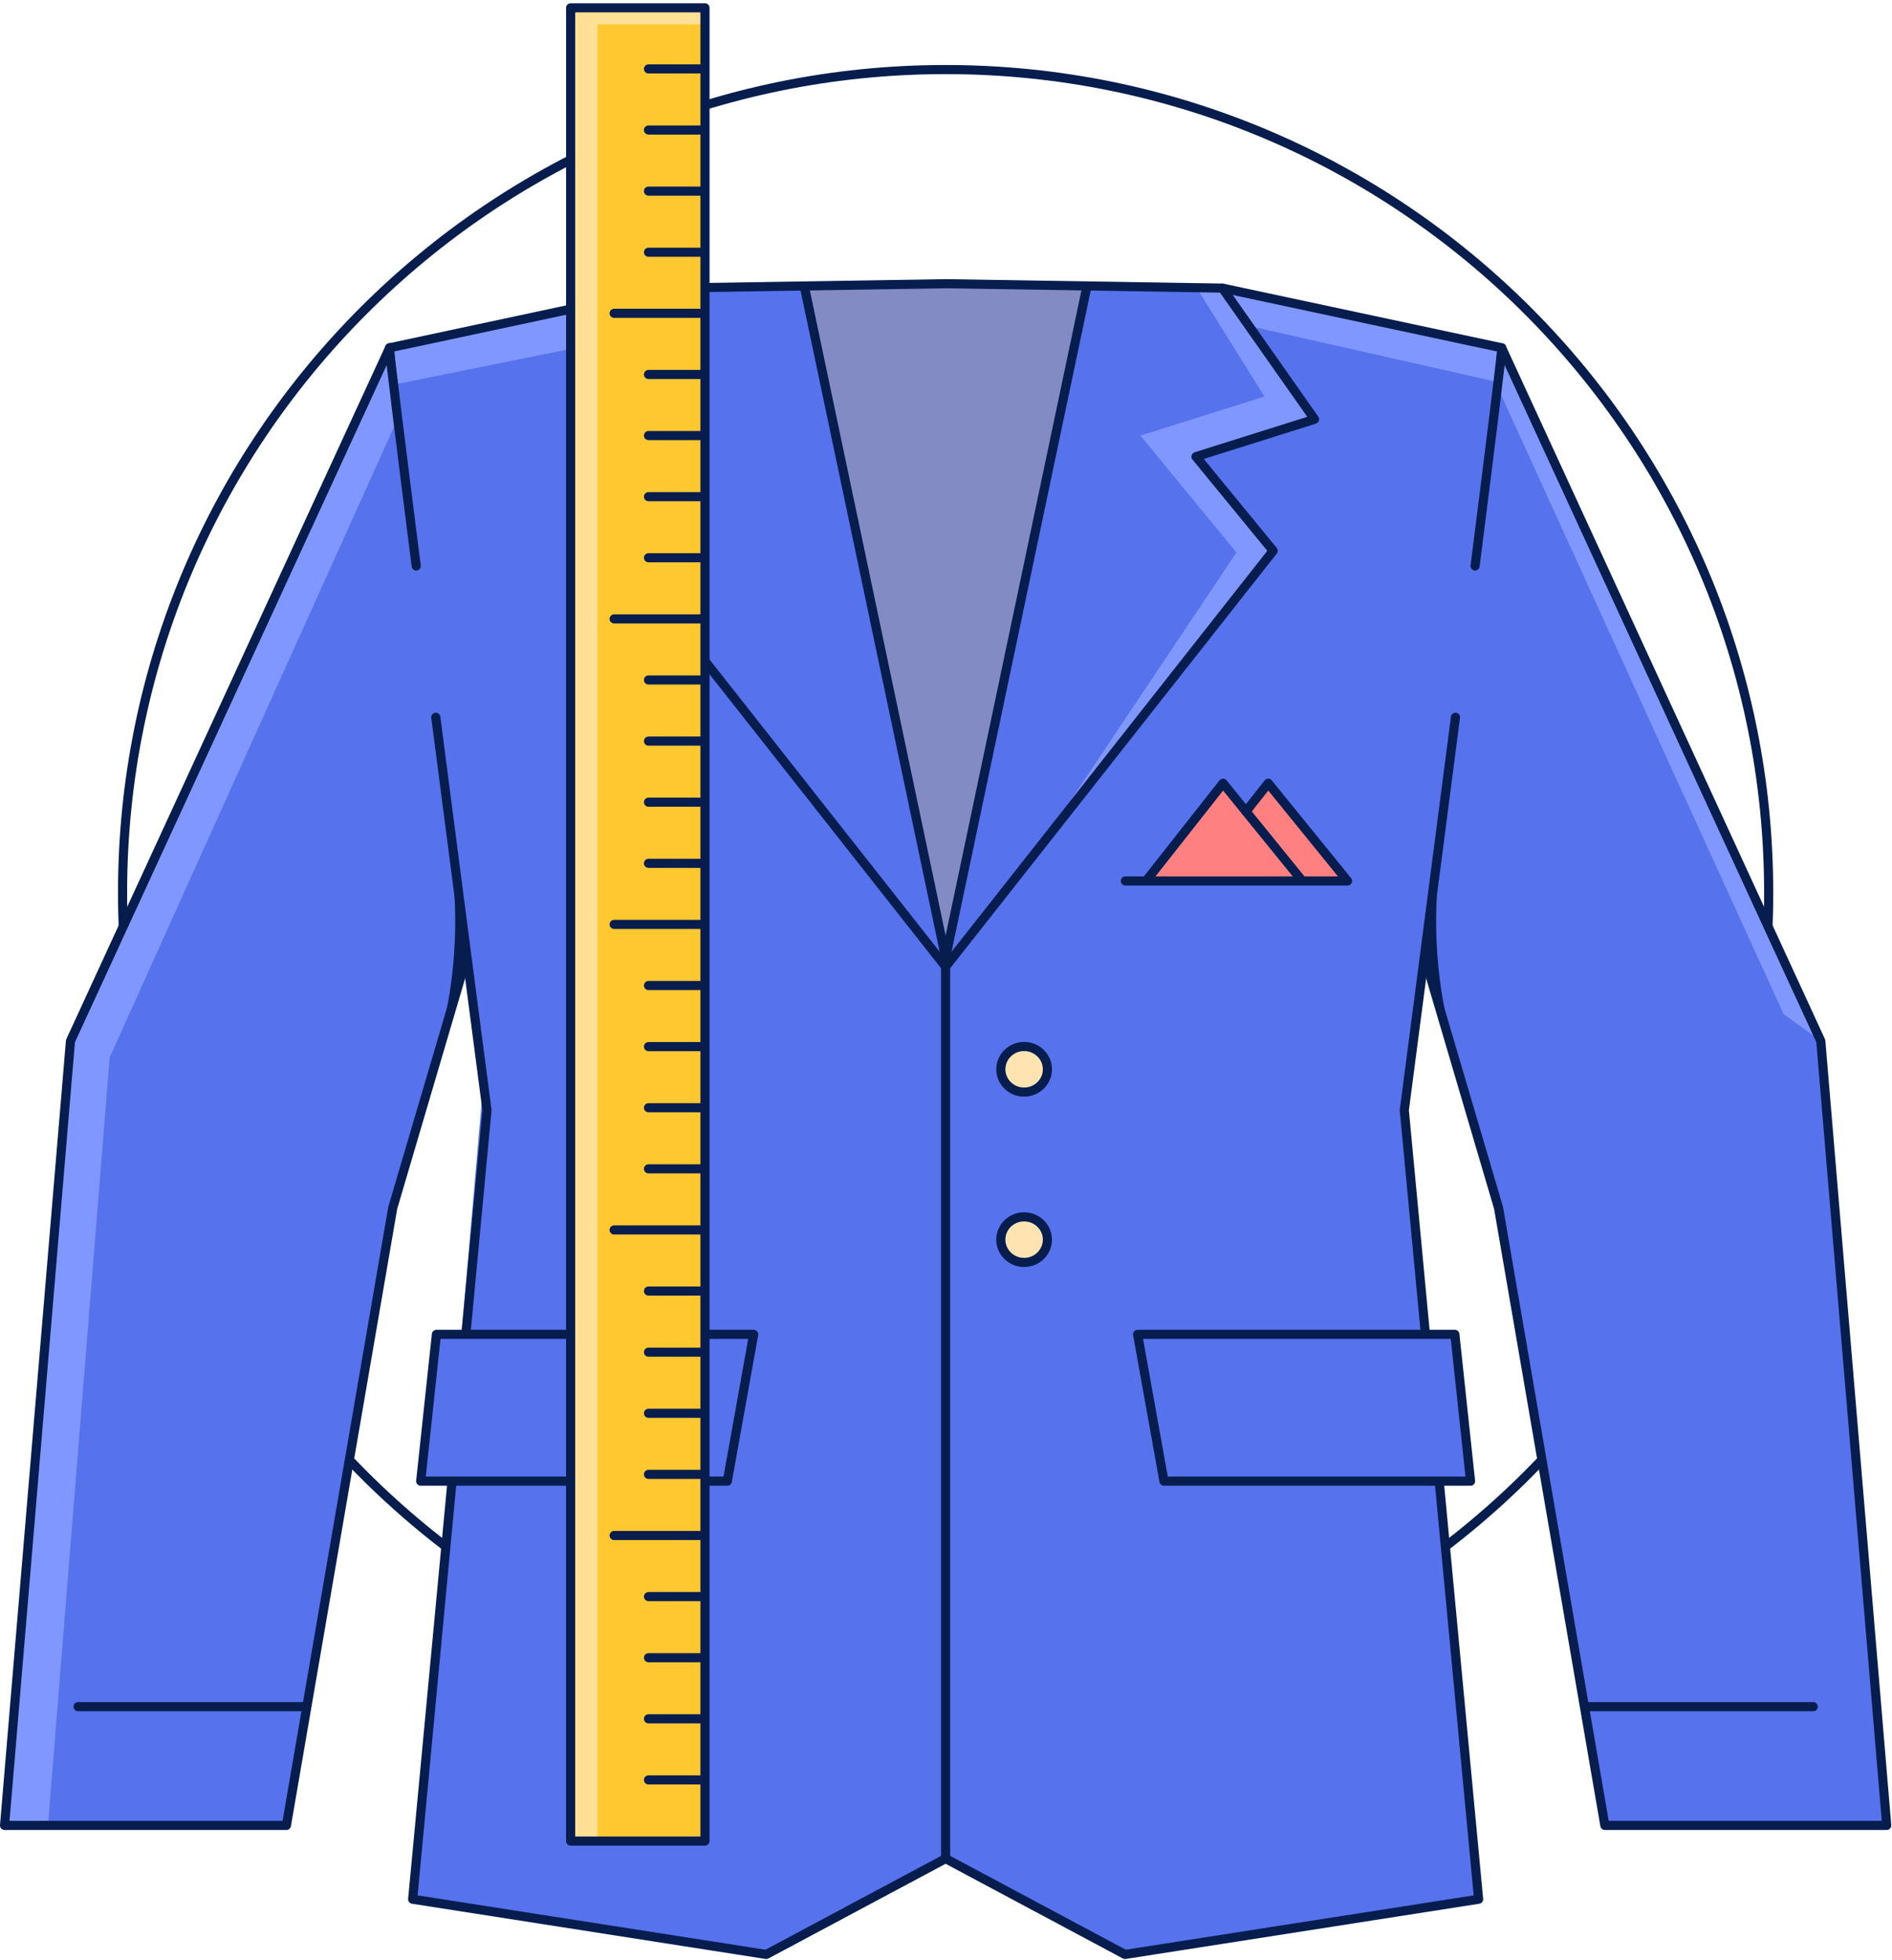 <svg width="498" height="516" viewBox="0 0 498 516" fill="none" xmlns="http://www.w3.org/2000/svg">
<path d="M248.9 451.59C368.547 451.59 465.54 354.597 465.54 234.95C465.54 115.303 368.547 18.31 248.9 18.31C129.253 18.31 32.26 115.303 32.26 234.95C32.26 354.597 129.253 451.59 248.9 451.59Z" stroke="#061D4E" stroke-width="2.4" stroke-linecap="round" stroke-linejoin="round"/>
<path d="M496.6 480.51H422.41L394.43 317.98L375.02 252.11L370.82 283.41L369.63 292.25L389.18 499.93L296.12 514.48L248.9 489.24L201.68 514.48L118.11 501.41L108.62 499.93L127.22 284.94L125.68 273.56L122.78 252.11L103.37 317.98L75.39 480.51H1.2L18.55 274.02L102.54 91.55L176.05 75.84L248.9 74.68L321.75 75.84L395.26 91.55L399.74 101.28L479.25 274.02L496.6 480.51Z" fill="#5672EC"/>
<path d="M176.01 86.62L103.58 101.26L104.69 110.19L28.87 278.33L12.63 480.51H1.2L18.55 274.02L102.54 91.55L176.05 75.84L176.01 86.62Z" fill="#8097FF"/>
<path d="M479.25 274.02L469.46 266.94L393.49 100.42L328.54 85.75L332.79 91.55L346.01 110.37L314.8 120.2L335.11 144.98L273.14 223.67L325.44 145.42L300.18 114.65L332.82 104.38L315.01 75.84H321.75L395.26 91.55L479.25 274.02Z" fill="#8097FF"/>
<path d="M211.81 75.84L248.9 252.1L286 75.84H211.81Z" fill="#838BC5"/>
<path d="M375.03 252.11L394.44 317.97L422.42 480.5H496.61L479.26 274.02L395.26 91.55L321.75 75.84L248.9 74.68L176.06 75.84L102.55 91.55L18.55 274.02L1.2 480.5H75.39L103.37 317.97L122.78 252.11" stroke="#061D4E" stroke-width="2.4" stroke-linecap="round" stroke-linejoin="round"/>
<path d="M118.98 389.88L108.62 499.93L201.69 514.47L248.9 489.24L296.12 514.47L389.19 499.93L378.82 389.88" stroke="#061D4E" stroke-width="2.4" stroke-linecap="round" stroke-linejoin="round"/>
<path d="M114.71 188.81C121.33 239.99 128.18 292.24 128.18 292.24L122.62 351.24" stroke="#061D4E" stroke-width="2.4" stroke-linecap="round" stroke-linejoin="round"/>
<path d="M383.1 188.81C376.48 239.99 369.63 292.24 369.63 292.24L375.19 351.24" stroke="#061D4E" stroke-width="2.4" stroke-linecap="round" stroke-linejoin="round"/>
<path d="M102.55 91.54C102.31 91.54 105.44 116.59 109.55 148.98" stroke="#061D4E" stroke-width="2.4" stroke-linecap="round" stroke-linejoin="round"/>
<path d="M395.26 91.54C395.5 91.54 392.37 116.59 388.26 148.98" stroke="#061D4E" stroke-width="2.4" stroke-linecap="round" stroke-linejoin="round"/>
<path d="M321.75 75.84L346.01 110.37L314.8 120.2L335.11 144.98L248.9 254.45L162.69 144.98L183 120.2L151.79 110.37L176.06 75.84" stroke="#061D4E" stroke-width="2.4" stroke-linecap="round" stroke-linejoin="round"/>
<path d="M211.81 75.84L248.9 252.1L286 75.84" stroke="#061D4E" stroke-width="2.4" stroke-linecap="round" stroke-linejoin="round"/>
<path d="M20.55 449.24H80.45" stroke="#061D4E" stroke-width="2.4" stroke-linecap="round" stroke-linejoin="round"/>
<path d="M477.26 449.24H417.36" stroke="#061D4E" stroke-width="2.4" stroke-linecap="round" stroke-linejoin="round"/>
<path d="M269.56 287.47C272.945 287.47 275.69 284.783 275.69 281.47C275.69 278.156 272.945 275.47 269.56 275.47C266.174 275.47 263.43 278.156 263.43 281.47C263.43 284.783 266.174 287.47 269.56 287.47Z" fill="#FFE4B2" stroke="#061D4E" stroke-width="2.4" stroke-linecap="round" stroke-linejoin="round"/>
<path d="M269.56 332.31C272.945 332.31 275.69 329.624 275.69 326.31C275.69 322.996 272.945 320.31 269.56 320.31C266.174 320.31 263.43 322.996 263.43 326.31C263.43 329.624 266.174 332.31 269.56 332.31Z" fill="#FFE4B2" stroke="#061D4E" stroke-width="2.4" stroke-linecap="round" stroke-linejoin="round"/>
<path d="M248.9 252.1V489.24" stroke="#061D4E" stroke-width="2.4" stroke-linecap="round" stroke-linejoin="round"/>
<path d="M191.44 389.88H110.73L114.87 351.24H198.38L191.44 389.88Z" fill="#5672EC"/>
<path d="M306.37 389.88H387.07L382.94 351.24H299.43L306.37 389.88Z" fill="#5672EC"/>
<path d="M306.37 389.88H387.07L382.94 351.24H299.43L306.37 389.88Z" stroke="#061D4E" stroke-width="2.4" stroke-linecap="round" stroke-linejoin="round"/>
<path d="M191.44 389.88H110.73L114.87 351.24H198.38L191.44 389.88Z" stroke="#061D4E" stroke-width="2.4" stroke-linecap="round" stroke-linejoin="round"/>
<path d="M333.81 206.17L327.95 213.61L321.92 206.17L301.66 231.9H313.55H342.79H354.69L333.81 206.17Z" fill="#FF8080"/>
<path d="M296.21 231.9H354.69L333.81 206.17L327.95 213.61" stroke="#061D4E" stroke-width="2.4" stroke-linecap="round" stroke-linejoin="round"/>
<path d="M301.66 231.9L321.92 206.17L342.79 231.9" stroke="#061D4E" stroke-width="2.4" stroke-linecap="round" stroke-linejoin="round"/>
<path d="M185.56 2.06H150.2V484.61H185.56V2.06Z" fill="#FFC830"/>
<path d="M185.56 2.06V6.42H157.28V484.61H150.2V2.06H185.56Z" fill="#FFE094"/>
<path d="M150.2 2.06L150.2 484.62H185.56L185.56 2.06H150.2Z" stroke="#061D4E" stroke-width="2.4" stroke-linecap="round" stroke-linejoin="round"/>
<path d="M161.65 404.19H184.35" stroke="#061D4E" stroke-width="2.4" stroke-linecap="round" stroke-linejoin="round"/>
<path d="M170.69 420.27H184.35" stroke="#061D4E" stroke-width="2.4" stroke-linecap="round" stroke-linejoin="round"/>
<path d="M170.69 436.36H184.35" stroke="#061D4E" stroke-width="2.4" stroke-linecap="round" stroke-linejoin="round"/>
<path d="M170.69 452.44H184.35" stroke="#061D4E" stroke-width="2.4" stroke-linecap="round" stroke-linejoin="round"/>
<path d="M170.69 468.53H184.35" stroke="#061D4E" stroke-width="2.4" stroke-linecap="round" stroke-linejoin="round"/>
<path d="M161.65 323.76H184.35" stroke="#061D4E" stroke-width="2.4" stroke-linecap="round" stroke-linejoin="round"/>
<path d="M170.69 339.84H184.35" stroke="#061D4E" stroke-width="2.4" stroke-linecap="round" stroke-linejoin="round"/>
<path d="M170.69 355.93H184.35" stroke="#061D4E" stroke-width="2.4" stroke-linecap="round" stroke-linejoin="round"/>
<path d="M170.69 372.02H184.35" stroke="#061D4E" stroke-width="2.4" stroke-linecap="round" stroke-linejoin="round"/>
<path d="M170.69 388.1H184.35" stroke="#061D4E" stroke-width="2.4" stroke-linecap="round" stroke-linejoin="round"/>
<path d="M161.65 243.33H184.35" stroke="#061D4E" stroke-width="2.4" stroke-linecap="round" stroke-linejoin="round"/>
<path d="M170.69 259.42H184.35" stroke="#061D4E" stroke-width="2.4" stroke-linecap="round" stroke-linejoin="round"/>
<path d="M170.69 275.5H184.35" stroke="#061D4E" stroke-width="2.4" stroke-linecap="round" stroke-linejoin="round"/>
<path d="M170.69 291.59H184.35" stroke="#061D4E" stroke-width="2.4" stroke-linecap="round" stroke-linejoin="round"/>
<path d="M170.69 307.67H184.35" stroke="#061D4E" stroke-width="2.4" stroke-linecap="round" stroke-linejoin="round"/>
<path d="M161.65 162.91H184.35" stroke="#061D4E" stroke-width="2.4" stroke-linecap="round" stroke-linejoin="round"/>
<path d="M170.69 178.99H184.35" stroke="#061D4E" stroke-width="2.4" stroke-linecap="round" stroke-linejoin="round"/>
<path d="M170.69 195.08H184.35" stroke="#061D4E" stroke-width="2.4" stroke-linecap="round" stroke-linejoin="round"/>
<path d="M170.69 211.16H184.35" stroke="#061D4E" stroke-width="2.4" stroke-linecap="round" stroke-linejoin="round"/>
<path d="M170.69 227.25H184.35" stroke="#061D4E" stroke-width="2.4" stroke-linecap="round" stroke-linejoin="round"/>
<path d="M161.65 82.48H184.35" stroke="#061D4E" stroke-width="2.4" stroke-linecap="round" stroke-linejoin="round"/>
<path d="M170.69 98.57H184.35" stroke="#061D4E" stroke-width="2.4" stroke-linecap="round" stroke-linejoin="round"/>
<path d="M170.69 114.65H184.35" stroke="#061D4E" stroke-width="2.4" stroke-linecap="round" stroke-linejoin="round"/>
<path d="M170.69 130.74H184.35" stroke="#061D4E" stroke-width="2.4" stroke-linecap="round" stroke-linejoin="round"/>
<path d="M170.69 146.82H184.35" stroke="#061D4E" stroke-width="2.4" stroke-linecap="round" stroke-linejoin="round"/>
<path d="M170.69 18.14H184.35" stroke="#061D4E" stroke-width="2.4" stroke-linecap="round" stroke-linejoin="round"/>
<path d="M170.69 34.23H184.35" stroke="#061D4E" stroke-width="2.4" stroke-linecap="round" stroke-linejoin="round"/>
<path d="M170.69 50.31H184.35" stroke="#061D4E" stroke-width="2.4" stroke-linecap="round" stroke-linejoin="round"/>
<path d="M170.69 66.4H184.35" stroke="#061D4E" stroke-width="2.4" stroke-linecap="round" stroke-linejoin="round"/>
<path d="M378.19 235.94C377.627 246.285 378.39 256.659 380.46 266.81L376.75 261.02L374.67 251.02C374.67 251.02 376.37 238.62 378.19 235.94Z" fill="#061D4E"/>
<path d="M119.64 235.94C120.208 246.285 119.445 256.66 117.37 266.81L121.09 261.02L123.17 251.02C123.17 251.02 121.46 238.62 119.64 235.94Z" fill="#061D4E"/>
</svg>
